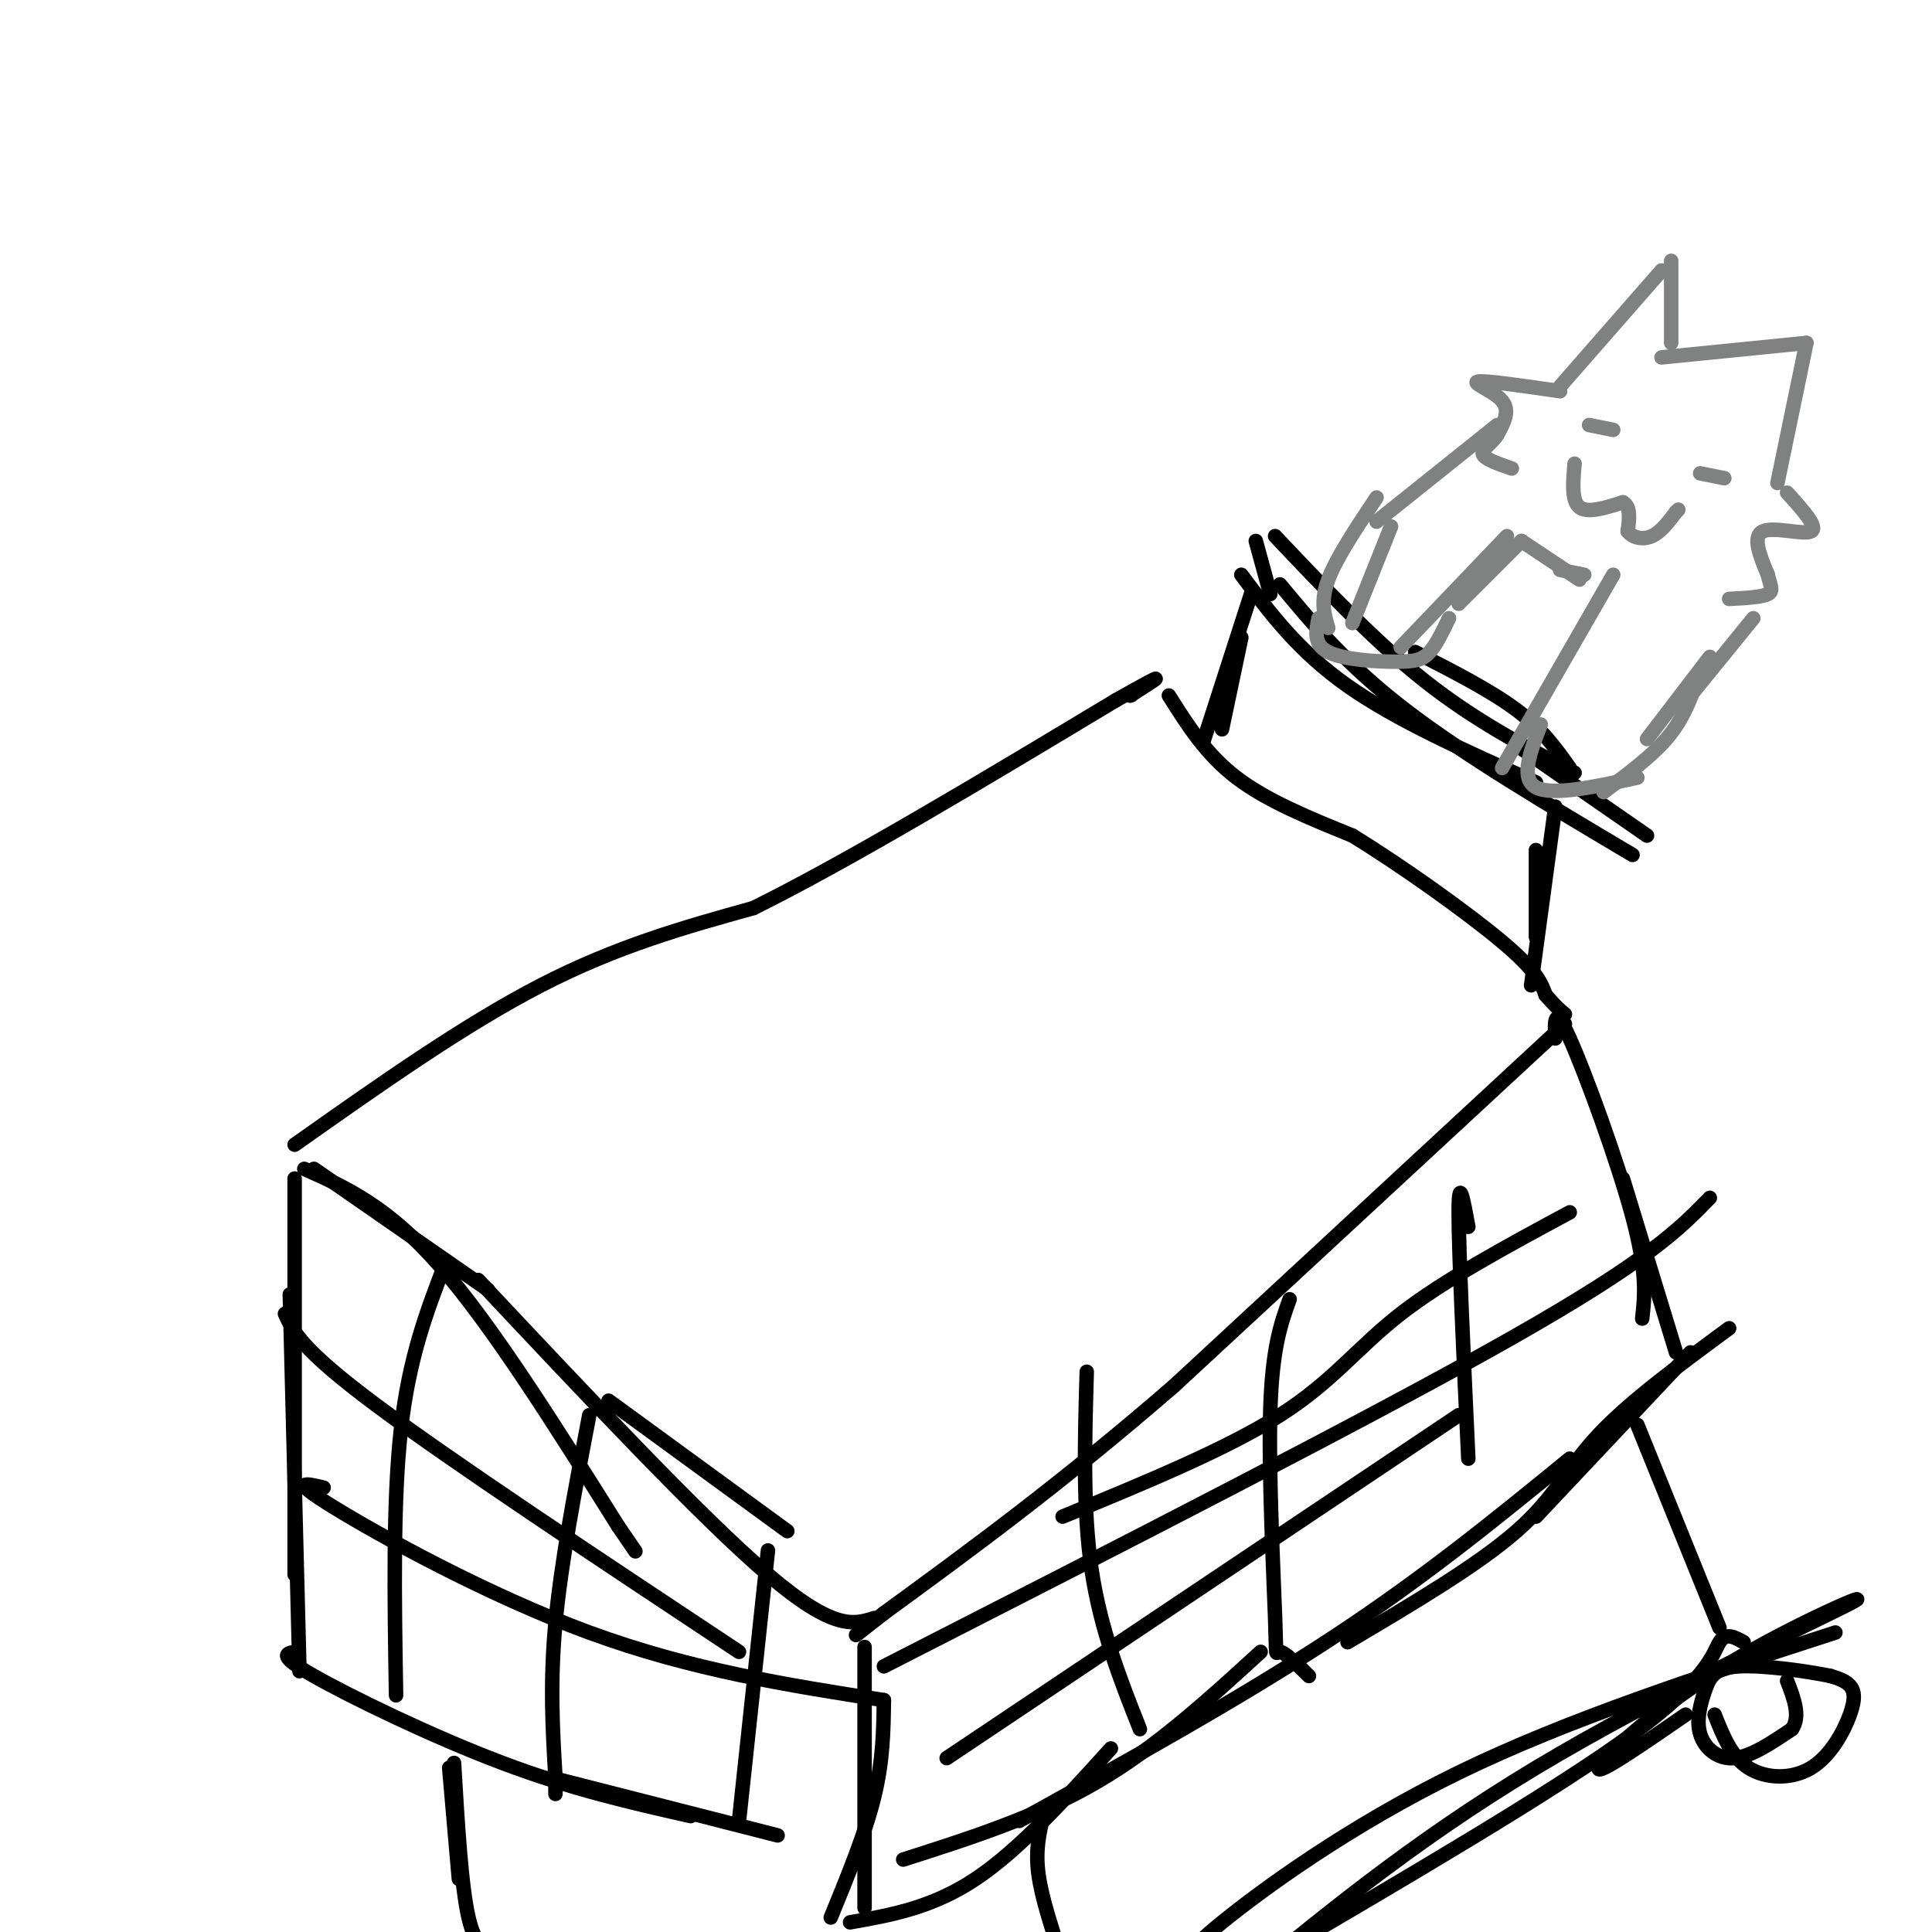 <svg viewBox='0 0 400 400' version='1.1' xmlns='http://www.w3.org/2000/svg' xmlns:xlink='http://www.w3.org/1999/xlink'><g fill='none' stroke='#000000' stroke-width='3' stroke-linecap='round' stroke-linejoin='round'><path d='M61,237c17.583,-12.417 35.167,-24.833 51,-33c15.833,-8.167 29.917,-12.083 44,-16'/><path d='M156,188c19.833,-9.833 47.417,-26.417 75,-43'/><path d='M231,145c13.000,-7.333 8.000,-4.167 3,-1'/><path d='M234,144c0.500,-0.167 0.250,-0.083 0,0'/><path d='M242,144c3.833,6.083 7.667,12.167 14,17c6.333,4.833 15.167,8.417 24,12'/><path d='M280,173c10.222,6.267 23.778,15.933 31,22c7.222,6.067 8.111,8.533 9,11'/><path d='M320,206c2.167,2.500 3.083,3.250 4,4'/><path d='M324,212c0.000,0.000 -81.000,75.000 -81,75'/><path d='M243,287c-23.500,20.333 -41.750,33.667 -60,47'/><path d='M183,334c-10.000,7.833 -5.000,3.917 0,0'/><path d='M65,242c0.000,0.000 36.000,25.000 36,25'/><path d='M63,242c8.583,3.833 17.167,7.667 28,20c10.833,12.333 23.917,33.167 37,54'/><path d='M128,316c6.167,9.000 3.083,4.500 0,0'/><path d='M99,265c23.167,24.667 46.333,49.333 60,61c13.667,11.667 17.833,10.333 22,9'/><path d='M126,290c0.000,0.000 37.000,27.000 37,27'/><path d='M61,244c0.000,0.000 0.000,82.000 0,82'/><path d='M60,268c0.000,0.000 2.000,78.000 2,78'/><path d='M61,342c-1.778,0.356 -3.556,0.711 4,5c7.556,4.289 24.444,12.511 39,18c14.556,5.489 26.778,8.244 39,11'/><path d='M114,368c0.000,0.000 47.000,12.000 47,12'/><path d='M179,341c0.000,0.000 0.000,54.000 0,54'/><path d='M183,352c-0.083,6.250 -0.167,12.500 -2,20c-1.833,7.500 -5.417,16.250 -9,25'/><path d='M176,398c8.500,-1.500 17.000,-3.000 26,-9c9.000,-6.000 18.500,-16.500 28,-27'/><path d='M187,385c13.833,-4.417 27.667,-8.833 40,-16c12.333,-7.167 23.167,-17.083 34,-27'/><path d='M211,377c23.000,-12.750 46.000,-25.500 65,-38c19.000,-12.500 34.000,-24.750 49,-37'/><path d='M279,340c13.489,-7.978 26.978,-15.956 35,-23c8.022,-7.044 10.578,-13.156 17,-20c6.422,-6.844 16.711,-14.422 27,-22'/><path d='M318,314c0.000,0.000 32.000,-34.000 32,-34'/><path d='M322,215c-0.133,-3.644 -0.267,-7.289 3,0c3.267,7.289 9.933,25.511 13,37c3.067,11.489 2.533,16.244 2,21'/><path d='M336,244c0.000,0.000 11.000,36.000 11,36'/><path d='M249,154c0.000,0.000 10.000,-31.000 10,-31'/><path d='M253,151c0.000,0.000 4.000,-19.000 4,-19'/><path d='M317,204c0.000,0.000 5.000,-37.000 5,-37'/><path d='M318,194c0.000,0.000 0.000,-18.000 0,-18'/><path d='M257,119c5.917,7.917 11.833,15.833 22,23c10.167,7.167 24.583,13.583 39,20'/><path d='M265,121c6.917,8.333 13.833,16.667 26,26c12.167,9.333 29.583,19.667 47,30'/><path d='M263,123c0.000,0.000 -3.000,-11.000 -3,-11'/><path d='M264,111c10.333,10.917 20.667,21.833 31,30c10.333,8.167 20.667,13.583 31,19'/><path d='M315,155c0.000,0.000 26.000,18.000 26,18'/><path d='M325,159c-2.833,-4.000 -5.667,-8.000 -11,-12c-5.333,-4.000 -13.167,-8.000 -21,-12'/><path d='M216,376c-0.833,3.500 -1.667,7.000 -1,12c0.667,5.000 2.833,11.500 5,18'/><path d='M339,295c0.000,0.000 17.000,42.000 17,42'/><path d='M93,366c0.000,0.000 2.000,23.000 2,23'/><path d='M94,365c0.750,12.750 1.500,25.500 3,32c1.500,6.500 3.750,6.750 6,7'/><path d='M361,340c-1.844,-1.044 -3.689,-2.089 -5,0c-1.311,2.089 -2.089,7.311 -18,19c-15.911,11.689 -46.956,29.844 -78,48'/><path d='M249,404c-2.022,0.267 -4.044,0.533 4,-6c8.044,-6.533 26.156,-19.867 49,-31c22.844,-11.133 50.422,-20.067 78,-29'/><path d='M349,355c-9.349,6.439 -18.699,12.877 -18,11c0.699,-1.877 11.445,-12.070 26,-21c14.555,-8.930 32.919,-16.596 26,-13c-6.919,3.596 -39.120,18.456 -65,34c-25.880,15.544 -45.440,31.772 -65,48'/><path d='M355,355c1.722,4.360 3.445,8.721 7,11c3.555,2.279 8.943,2.477 13,0c4.057,-2.477 6.785,-7.628 8,-11c1.215,-3.372 0.919,-4.963 0,-6c-0.919,-1.037 -2.459,-1.518 -4,-2'/><path d='M379,347c-4.533,-0.946 -13.867,-2.312 -19,-2c-5.133,0.312 -6.067,2.300 -7,5c-0.933,2.700 -1.867,6.112 -1,9c0.867,2.888 3.533,5.254 7,5c3.467,-0.254 7.733,-3.127 12,-6'/><path d='M371,358c1.833,-2.667 0.417,-6.333 -1,-10'/><path d='M59,272c1.667,3.667 3.333,7.333 19,19c15.667,11.667 45.333,31.333 75,51'/><path d='M67,308c-3.689,-0.889 -7.378,-1.778 2,4c9.378,5.778 31.822,18.222 53,26c21.178,7.778 41.089,10.889 61,14'/><path d='M92,262c-3.667,9.583 -7.333,19.167 -9,34c-1.667,14.833 -1.333,34.917 -1,55'/><path d='M122,293c-2.917,15.250 -5.833,30.500 -7,43c-1.167,12.500 -0.583,22.250 0,32'/><path d='M115,368c0.000,5.500 0.000,3.250 0,1'/><path d='M159,321c0.000,0.000 -6.000,56.000 -6,56'/><path d='M183,345c50.750,-25.917 101.500,-51.833 130,-68c28.500,-16.167 34.750,-22.583 41,-29'/><path d='M220,314c17.000,-7.000 34.000,-14.000 45,-21c11.000,-7.000 16.000,-14.000 25,-21c9.000,-7.000 22.000,-14.000 35,-21'/><path d='M196,364c0.000,0.000 106.000,-71.000 106,-71'/><path d='M225,284c-0.417,14.333 -0.833,28.667 1,41c1.833,12.333 5.917,22.667 10,33'/><path d='M267,269c-1.810,5.036 -3.619,10.071 -4,23c-0.381,12.929 0.667,33.750 1,43c0.333,9.250 -0.048,6.929 1,7c1.048,0.071 3.524,2.536 6,5'/><path d='M304,254c-1.000,-5.500 -2.000,-11.000 -2,-3c0.000,8.000 1.000,29.500 2,51'/></g>
<g fill='none' stroke='#808282' stroke-width='3' stroke-linecap='round' stroke-linejoin='round'><path d='M275,130c-0.833,-2.750 -1.667,-5.500 0,-10c1.667,-4.500 5.833,-10.750 10,-17'/><path d='M285,108c0.000,0.000 25.000,-20.000 25,-20'/><path d='M288,109c0.000,0.000 -8.000,20.000 -8,20'/><path d='M273,128c-0.554,2.714 -1.107,5.429 2,7c3.107,1.571 9.875,2.000 14,2c4.125,0.000 5.607,-0.429 7,-2c1.393,-1.571 2.696,-4.286 4,-7'/><path d='M290,134c0.000,0.000 22.000,-23.000 22,-23'/><path d='M302,125c0.000,0.000 13.000,-13.000 13,-13'/><path d='M315,112c0.000,0.000 12.000,8.000 12,8'/><path d='M323,118c0.000,0.000 5.000,1.000 5,1'/><path d='M334,119c0.000,0.000 -23.000,40.000 -23,40'/><path d='M319,150c-2.167,5.583 -4.333,11.167 -1,13c3.333,1.833 12.167,-0.083 21,-2'/><path d='M332,164c4.917,-3.667 9.833,-7.333 13,-11c3.167,-3.667 4.583,-7.333 6,-11'/><path d='M341,153c0.000,0.000 13.000,-17.000 13,-17'/><path d='M350,144c0.000,0.000 13.000,-16.000 13,-16'/><path d='M323,80c0.000,0.000 21.000,-24.000 21,-24'/><path d='M346,54c0.000,0.000 0.000,17.000 0,17'/><path d='M344,74c0.000,0.000 30.000,-3.000 30,-3'/><path d='M374,71c0.000,0.000 -6.000,29.000 -6,29'/><path d='M323,81c-7.756,-1.133 -15.511,-2.267 -17,-2c-1.489,0.267 3.289,1.933 5,4c1.711,2.067 0.356,4.533 -1,7'/><path d='M310,90c-1.089,1.844 -3.311,2.956 -3,4c0.311,1.044 3.156,2.022 6,3'/><path d='M370,102c3.244,3.578 6.489,7.156 5,8c-1.489,0.844 -7.711,-1.044 -10,0c-2.289,1.044 -0.644,5.022 1,9'/><path d='M366,119c0.511,2.244 1.289,3.356 0,4c-1.289,0.644 -4.644,0.822 -8,1'/><path d='M329,88c0.000,0.000 5.000,1.000 5,1'/><path d='M352,98c0.000,0.000 5.000,1.000 5,1'/><path d='M326,96c-0.333,3.833 -0.667,7.667 1,9c1.667,1.333 5.333,0.167 9,-1'/><path d='M336,104c1.667,0.833 1.333,3.417 1,6'/><path d='M337,110c1.044,1.378 3.156,1.822 5,1c1.844,-0.822 3.422,-2.911 5,-5'/><path d='M347,106c0.833,-0.833 0.417,-0.417 0,0'/></g>
</svg>